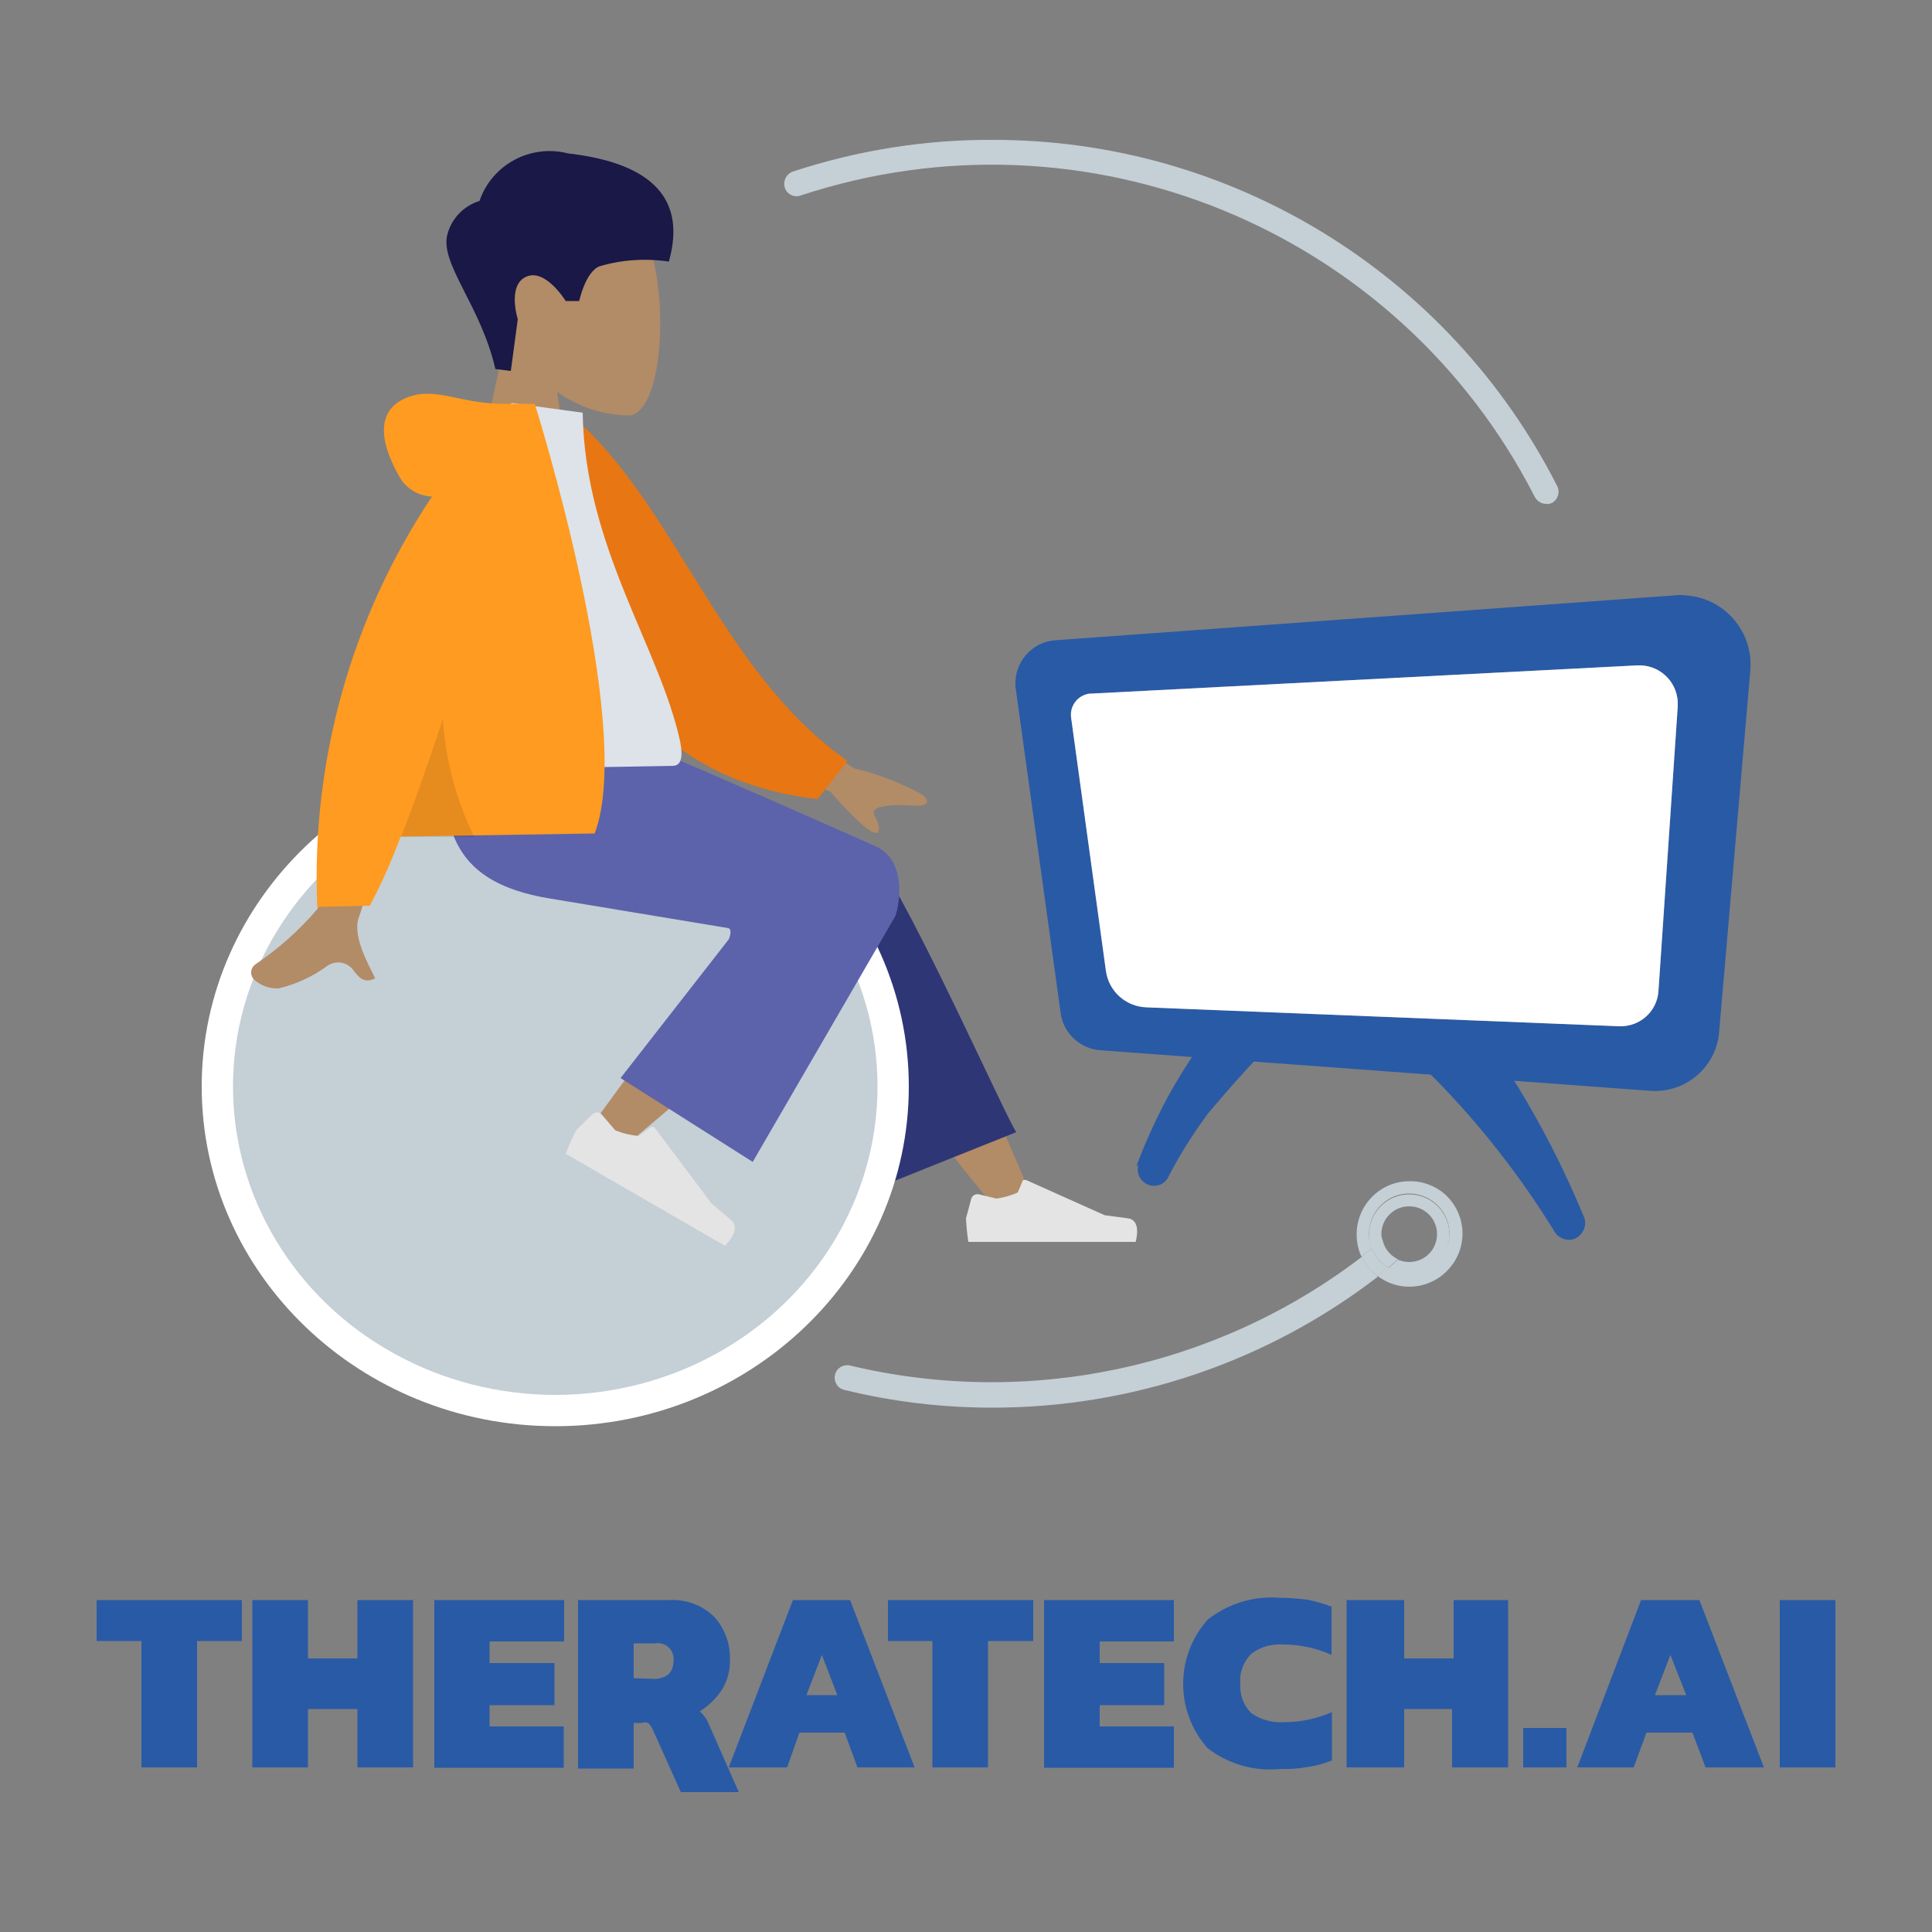 <?xml version="1.0" encoding="utf-8"?>
<!-- Generator: Adobe Illustrator 26.0.2, SVG Export Plug-In . SVG Version: 6.00 Build 0)  -->
<svg version="1.1" id="Layer_1" xmlns="http://www.w3.org/2000/svg" xmlns:xlink="http://www.w3.org/1999/xlink" x="0px" y="0px"
	 viewBox="0 0 500 500" style="enable-background:new 0 0 500 500;" xml:space="preserve">
<rect x="0" y="0" width="500" height="500" fill="#808080" stroke="none"/>
<style type="text/css">
	.st0{fill:#295AA6;}
	.st1{fill:#B28B67;}
	.st2{fill:#2F3676;}
	.st3{fill:#E4E4E4;}
	.st4{fill:#FFFFFF;}
	.st5{fill:#C5CFD6;}
	.st6{fill:#191847;}
	.st7{fill:#5C63AB;}
	.st8{fill:#E87613;}
	.st9{fill:#DDE3E9;}
	.st10{fill:#FF9B21;}
	.st11{opacity:0.1;enable-background:new    ;}
</style>
<g>
	<path class="st0" d="M36.6,424.7H25v-10.6h37.6v10.6H51v32.7H36.6V424.7z"/>
	<path class="st0" d="M65.3,414.1h14.4v15.1h12.8v-15.1h14.4v43.3H92.5v-15.1H79.7v15.1H65.3V414.1z"/>
	<path class="st0" d="M112.4,414.1H146v10.7h-19.3v5.6h16.8v10.9h-16.8v5.5h19.2v10.7h-33.5V414.1z"/>
	<path class="st0" d="M149.6,414.1H173c4.4-0.3,8.8,1.3,11.9,4.4c2.8,3.1,4.2,7.2,4,11.4c0,2.7-0.7,5.3-2.2,7.6
		c-1.5,2.2-3.4,4-5.6,5.4c0.9,0.8,1.7,1.8,2.2,3l7.9,17.9h-15l-7.4-16.5c-0.3-0.5-0.6-1-1.1-1.4c-0.5-0.2-1.1-0.2-1.6,0H164v11.8
		h-14.4V414.1z M169.4,434.5c1.3,0,2.6-0.4,3.6-1.2c0.9-0.9,1.3-2.1,1.3-3.4c0.3-2.2-1.2-4.3-3.4-4.6c-0.4-0.1-0.8-0.1-1.2,0H164v9
		L169.4,434.5z"/>
	<path class="st0" d="M205.2,414.1H220l16.7,43.3h-14.8l-3.3-9h-11.7l-3.2,9h-15.1L205.2,414.1z M216.7,438.7l-4-10.4l-4,10.4H216.7
		z"/>
	<path class="st0" d="M241.4,424.7h-11.6v-10.6h37.6v10.6h-11.7v32.7h-14.4V424.7z"/>
	<path class="st0" d="M270.2,414.1h33.6v10.7h-19.2v5.6h16.7v10.9h-16.7v5.5h19.2v10.7h-33.6V414.1z"/>
	<path class="st0" d="M312.5,452.4c-8.4-9.5-8.4-23.7,0-33.2c5.3-4.2,11.9-6.2,18.6-5.7c2.4,0,4.8,0.2,7.2,0.5
		c2.1,0.4,4.2,1,6.3,1.8v12.5c-3.9-1.8-8.2-2.7-12.5-2.7c-3-0.2-5.9,0.6-8.3,2.4c-2,2.1-3.1,4.9-2.8,7.8c-0.2,2.8,0.8,5.6,2.9,7.6
		c2.5,1.7,5.4,2.5,8.4,2.3c4.3,0,8.5-0.9,12.4-2.6v12.5c-2,0.8-4.1,1.4-6.3,1.7c-2.3,0.4-4.7,0.6-7.1,0.5
		C324.5,458.5,317.8,456.5,312.5,452.4z"/>
	<path class="st0" d="M348.5,414.1h14.9v15.1h12.8v-15.1h14.1v43.3h-14.5v-15.1h-12.4v15.1h-14.9V414.1z"/>
	<path class="st0" d="M394.2,447.2h11.2v10.2h-11.2V447.2z"/>
	<path class="st0" d="M424.7,414.1h15.1l16.7,43.3h-15.1l-3.4-9h-11.9l-3.3,9h-14.6L424.7,414.1z M436.4,438.7l-4.1-10.4l-4,10.4
		H436.4z"/>
	<path class="st0" d="M460.6,414.1H475v43.3h-14.4V414.1z"/>
	<path class="st1" d="M257.8,312.8c-11.1-13-21.4-26.7-30.7-41.1c-9-15.2-16.6-28.8-19-34c-5.6-12.4,13-17.9,17.2-12.4
		c15.4,26.5,29.1,54,40.8,82.4L257.8,312.8z"/>
	<path class="st2" d="M226.8,307.5l-28.1-70.8c-6-12.9,23-21.4,27.5-15.4c10,13.6,33.9,67.4,36.8,71.7L226.8,307.5z"/>
	<path class="st3" d="M253.4,309.1c-0.8-0.2-1.7,0.2-2,1l0,0l-1.4,5.2c0.1,2,0.3,4.1,0.6,6.1h43.3c0,0,1.7-5.6-2-6.1l-6-0.8l-20.1-9
		c-0.3-0.2-0.8-0.2-1.1,0l0,0l-1.3,3.1c-1.7,0.8-3.6,1.3-5.5,1.6L253.4,309.1z"/>
	<path class="st4" d="M143.7,369.1c-50.5,0-91.5-39.4-91.5-87.9c0-48.5,41.1-87.9,91.5-87.9s91.5,39.5,91.5,87.9
		C235.2,329.7,194.2,369.1,143.7,369.1z M143.7,209.6c-41.5,0-75.2,32.1-75.2,71.6c0,39.5,33.7,71.6,75.2,71.6
		c41.5,0,75.2-32.1,75.2-71.6C218.9,241.7,185.2,209.6,143.7,209.6z"/>
	<ellipse class="st5" cx="143.7" cy="281.2" rx="83.4" ry="79.8"/>
	<path class="st1" d="M120.4,136.2l10-46.5c-6-6.4-9.2-14.8-9-23.6c1.9-25.8,37.8-20.2,44.8-7.1s6.2,46.2-2.9,48.5
		c-6.9,0.1-13.5-2.1-19.1-6.1l4.9,34.8L120.4,136.2z"/>
	<path class="st6" d="M128.2,95.5c-3.7-16.2-14.1-26.9-12.5-34.5c1-4.3,4.2-7.7,8.4-9c3.2-9.4,13.2-14.8,22.9-12.3
		c19.2,2.2,31.2,10,26.1,28c-6-0.9-12.1-0.5-17.9,1.2c-3.7,1.4-5.3,9-5.3,9h-3.5c0,0-5.2-8.5-10.2-6.3s-2.2,11-2.2,11l-1.8,13.4
		L128.2,95.5z"/>
	<path class="st1" d="M151.8,293.3c11.2-16.1,23.3-31.6,36.3-46.3l9-9c8.5-8.5,25.5,5.8,17,13.5c-21.2,19.3-52.4,44.8-55,47.6
		S148.3,298.3,151.8,293.3z"/>
	<path class="st3" d="M155.7,288.4c-0.7-0.7-1.7-0.7-2.4,0c0,0,0,0,0,0l0,0l-4.2,4.1c-1,2-1.9,4-2.7,6.1l41.2,23.8
		c0,0,4.7-4.4,1.4-6.8l-4.9-4.2l-14.7-19.6c-0.3-0.3-0.8-0.3-1.1,0c0,0,0,0,0,0l0,0l-3,2.2c-2.1-0.2-4.2-0.7-6.1-1.5L155.7,288.4z"
		/>
	<path class="st7" d="M188.5,240.2l-47-7.8c-22.6-4-29.2-16.2-25.3-42.8h41.7c8.2,2.4,69.1,29.6,69.1,29.6c7.4,3.6,6,14.3,4.7,17.9
		l-36.9,63.6L160.6,279l28-35.9C188.6,243.2,189.7,240.6,188.5,240.2z"/>
	<path class="st1" d="M66.2,253.9c-1.2-0.8-1.6-2.4-0.8-3.6c0.2-0.3,0.5-0.6,0.8-0.8c5.9-4,11.2-8.7,15.9-14.2
		c2.3-4.9,9.9-53.2,9.9-53.2h17.3c0,0-15.1,52-16.4,55.2c-1.8,4.8,2.3,12,4.2,15.9c-2.8,1.3-4,0-5.5-1.9c-1.5-2.3-4.5-2.9-6.8-1.4
		c-3.8,2.8-8.1,4.8-12.7,5.9C69.9,255.9,67.9,255.2,66.2,253.9z M214.8,204.8l-26.4-10.4l5.6-14.6l26.9,19
		c6.3,1.5,12.3,3.8,17.9,6.9c1.2,1,2.5,3.1-2.2,2.8c-4.7-0.4-9.8,0-10.4,1.3s2.2,3.5,1,5.7c-0.2,0.1-0.4,0.1-0.5,0
		C225.4,215.8,221.3,212.2,214.8,204.8z"/>
	<path class="st8" d="M140.4,108.6l7.2-1.3c26.9,22.5,38.7,66.5,71.7,89.6l-7.7,9.9C154.9,200.4,139.8,146.8,140.4,108.6z"/>
	<path class="st9" d="M110.6,199.3l63.5-1.1c3,0,2.3-4.3,1.9-6.4c-5.3-24.3-24.7-50.3-25.2-85l-18.4-2.5
		C117.6,129,112.9,159.1,110.6,199.3z"/>
	<path class="st10" d="M82.1,234.7c-1.6-37.7,8.8-74.9,29.7-106.2c-3.4-0.1-6.6-2-8.3-4.9c-6.9-12-4.6-18.6,2.6-21
		s13.5,2.1,24.9,1.9h1.3h6.1c0,0,26.2,83.1,15.5,111.2l-50.2,0.8c-2.3,6.1-4.9,12.1-8,17.9L82.1,234.7z"/>
	<path class="st11" d="M122.5,216.6h-18.7c3.2-8.3,6.9-18.6,10.8-30.5c0.7,10.5,3.4,20.7,8,30.2V216.6z"/>
	<path class="st0" d="M294.1,301.8c2.5-6.7,5.5-13.2,9-19.5c3.6-6.4,7.6-12,11.6-17.9c2.2-3.2,6.7-4.1,9.9-1.8
		c3.2,2.2,4.1,6.7,1.8,9.9l-0.6,0.8l0,0c-4.6,4.9-9,9.9-13.2,14.9c-3.9,5.3-7.4,10.8-10.4,16.7c-1.2,2-3.8,2.6-5.8,1.3
		c-1.6-1-2.3-2.9-1.8-4.7L294.1,301.8z"/>
	<path class="st0" d="M402.6,319.2c-8.9-14.5-19.4-28-31.4-40.2c-3.6-3-4.1-8.4-1.1-12c3-3.6,8.4-4.1,12-1.2
		c0.3,0.2,0.6,0.5,0.8,0.8l0.9,1l0,0c10.5,14.7,19.2,30.6,26.1,47.3c0.9,2.1-0.1,4.6-2.2,5.6C405.9,321.3,403.8,320.7,402.6,319.2z"
		/>
	<path class="st0" d="M434.5,154l-161.4,11.7c-6.1,0.4-10.7,5.8-10.3,11.9c0,0.3,0,0.5,0.1,0.8l11.6,83.8c0.7,5.2,5,9.2,10.2,9.6
		L427,282.3c9.1,0.7,17.1-6,17.9-15.1l8.1-93.9c0.7-9.9-6.7-18.5-16.6-19.2C435.8,154,435.1,154,434.5,154z M429.2,256.6
		c-0.4,5.2-4.8,9.1-10,9l-122.5-4.9c-5.4-0.2-9.8-4.2-10.5-9.5l-9-65.5c-0.4-3,1.7-5.8,4.8-6.2c0.1,0,0.3,0,0.4,0l141.3-7.3
		c5.5-0.3,10.2,3.9,10.5,9.4c0,0.4,0,0.8,0,1.2L429.2,256.6z"/>
	<path class="st5" d="M400.1,130.4c-1.2,0-2.3-0.7-2.9-1.8c-35.4-69.3-116.1-102.4-190-78c-1.7,0.6-3.5-0.3-4.1-2c0,0,0,0,0-0.1
		c-0.5-1.7,0.4-3.5,2.1-4.1c16.7-5.5,34.2-8.3,51.7-8.2c61.7-0.1,118.2,34.6,146.1,89.6c0.8,1.6,0.2,3.5-1.4,4.4c0,0,0,0-0.1,0
		C401.1,130.4,400.6,130.5,400.1,130.4z"/>
	<path class="st5" d="M352.4,325.3c-37.7,28.8-86.3,39.1-132.4,28.1c-1.7-0.4-3.5,0.6-3.9,2.4c-0.4,1.7,0.6,3.5,2.4,3.9
		c12.6,3.1,25.4,4.6,38.4,4.6c36.1,0,71.1-11.9,99.7-33.9C354.8,329,353.4,327.2,352.4,325.3z"/>
	<path class="st5" d="M364.7,305.7c-7.5,0-13.6,6.2-13.6,13.7c0,2.1,0.4,4.1,1.3,5.9l2.6-2.2c-2.1-5.4,0.6-11.4,5.9-13.5
		c5.4-2.1,11.4,0.6,13.5,5.9c2.1,5.4-0.6,11.4-5.9,13.5c-1.2,0.5-2.5,0.7-3.8,0.7c-1.9,0-3.8-0.6-5.4-1.7l-2.8,2.2
		c6,4.6,14.6,3.4,19.2-2.7c4.6-6,3.4-14.6-2.7-19.2C370.6,306.6,367.7,305.6,364.7,305.7z"/>
	<path class="st5" d="M355,323.1l-2.6,2.2c1,2,2.4,3.7,4.1,5l2.8-2.2C357.4,326.9,355.8,325.2,355,323.1z"/>
	<path class="st5" d="M357.5,319.4c0-4,3.2-7.2,7.2-7.2c4,0,7.2,3.2,7.2,7.2c0,4-3.2,7.2-7.2,7.2l0,0c-1,0-2-0.2-2.9-0.6l-2.5,2.2
		c1.6,1.1,3.5,1.7,5.4,1.7c5.7,0,10.4-4.6,10.4-10.4c0-5.7-4.6-10.4-10.4-10.4c-5.7,0-10.4,4.6-10.4,10.4c0,1.3,0.2,2.6,0.7,3.8
		c1-0.7,1.9-1.5,2.8-2.3C357.6,320.3,357.5,319.9,357.5,319.4z"/>
	<path class="st5" d="M359.3,328.1l2.5-2.2c-2.1-1-3.6-2.9-4-5.1c-0.9,0.8-1.8,1.6-2.8,2.3C355.8,325.2,357.4,326.9,359.3,328.1z"/>
	<path class="st4" d="M429.2,256.6c-0.4,5.2-4.8,9.1-10,9l-122.5-4.9c-5.4-0.2-9.8-4.2-10.5-9.5l-9-65.5c-0.4-3,1.7-5.8,4.8-6.2
		c0.1,0,0.3,0,0.4,0l141.3-7.3c5.5-0.3,10.2,3.9,10.5,9.4c0,0.4,0,0.8,0,1.2L429.2,256.6z"/>
</g>
</svg>
